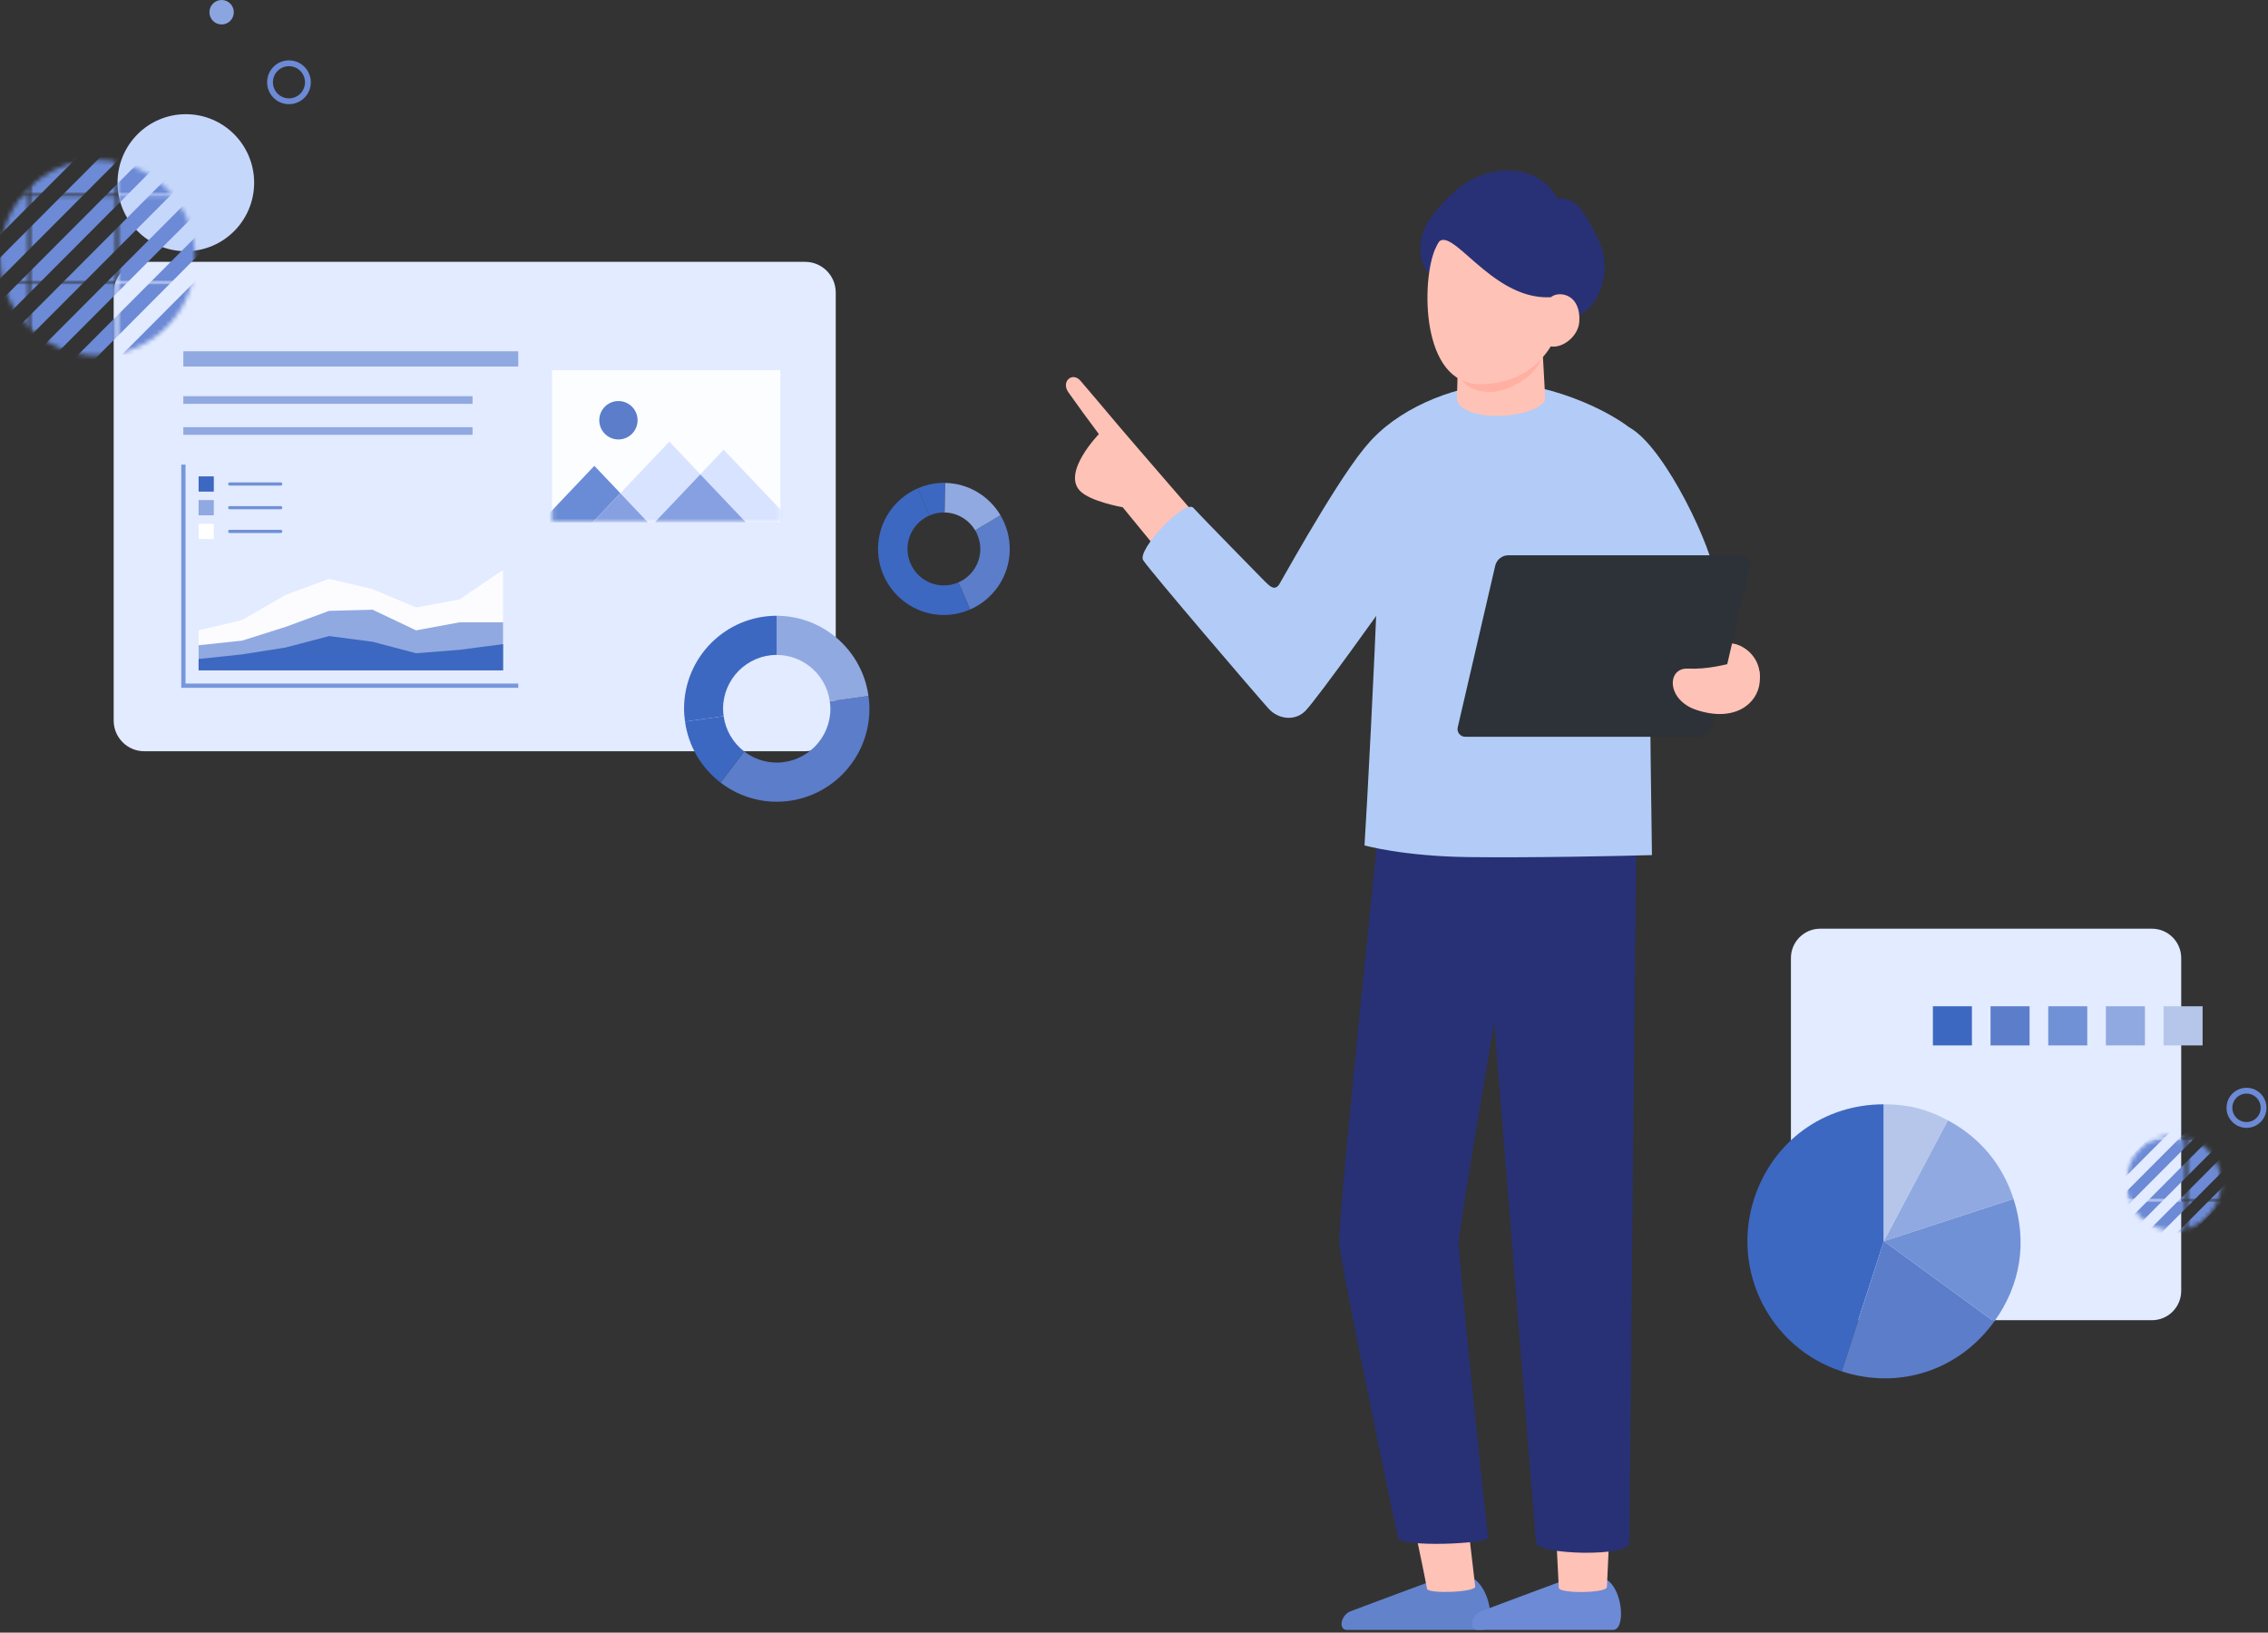 <svg width="514" height="370" viewBox="0 0 514 370" fill="none" xmlns="http://www.w3.org/2000/svg">
<rect x="0" y="0" width="514" height="370" fill="#333333" stroke="none"/>
<path d="M487.699 210.469H412.512C408.848 210.469 405.878 213.448 405.878 217.124V292.539C405.878 296.214 408.848 299.193 412.512 299.193H487.699C491.363 299.193 494.333 296.214 494.333 292.539V217.124C494.333 213.448 491.363 210.469 487.699 210.469Z" fill="#E2EBFF"/>
<path d="M426.932 281.282L417.377 310.782C401.142 305.487 392.26 287.992 397.53 271.698C401.75 258.667 413.268 250.266 426.923 250.266V281.282H426.932Z" fill="#3D68C1"/>
<path d="M426.933 281.282L451.939 299.517C443.914 310.607 430.369 315.025 417.387 310.783L426.942 281.282H426.933Z" fill="#5B7DCA"/>
<path d="M426.933 281.282L456.325 271.698C459.486 281.476 457.956 291.199 451.939 299.517L426.933 281.282Z" fill="#7191D6"/>
<path d="M426.933 281.282L441.445 253.898C448.678 257.761 453.801 263.879 456.325 271.698L426.933 281.282Z" fill="#90A9E1"/>
<path d="M426.933 281.282V250.266C432.397 250.266 436.617 251.319 441.445 253.898L426.933 281.282Z" fill="#B5C6EA"/>
<path d="M438.053 236.92H446.899V228.048H438.053V236.92Z" fill="#3D68C1"/>
<path d="M451.119 236.92H459.964V228.048H451.119V236.92Z" fill="#5B7DCA"/>
<path d="M464.194 236.92H473.039V228.048H464.194V236.92Z" fill="#7191D6"/>
<path d="M477.259 236.92H486.104V228.048H477.259V236.92Z" fill="#90A9E1"/>
<path d="M490.334 236.92H499.179V228.048H490.334V236.92Z" fill="#B5C6EA"/>
<path d="M513 251.061C513 253.205 511.268 254.942 509.13 254.942C506.993 254.942 505.26 253.205 505.26 251.061C505.26 248.916 506.993 247.179 509.13 247.179C511.268 247.179 513 248.916 513 251.061Z" stroke="#6C8AD5" stroke-width="1.32" stroke-miterlimit="10"/>
<mask id="mask0_279_220" style="mask-type:luminance" maskUnits="userSpaceOnUse" x="481" y="257" width="23" height="22">
<path d="M492.61 278.898C498.564 278.898 503.39 274.057 503.39 268.085C503.39 262.113 498.564 257.271 492.61 257.271C486.656 257.271 481.829 262.113 481.829 268.085C481.829 274.057 486.656 278.898 492.61 278.898Z" fill="white"/>
</mask>
<g mask="url(#mask0_279_220)">
<mask id="mask1_279_220" style="mask-type:luminance" maskUnits="userSpaceOnUse" x="495" y="244" width="15" height="15">
<path d="M509.389 244.166H495.513V258.085H509.389V244.166Z" fill="white"/>
</mask>
<g mask="url(#mask1_279_220)">
<mask id="mask2_279_220" style="mask-type:luminance" maskUnits="userSpaceOnUse" x="495" y="244" width="15" height="15">
<path d="M509.389 244.166H495.513V258.085H509.389V244.166Z" fill="white"/>
</mask>
<g mask="url(#mask2_279_220)">
<path d="M499.53 240.137L477.619 262.105" stroke="#6C8AD5" stroke-width="2.4" stroke-miterlimit="10" stroke-linecap="square"/>
<path d="M506.468 240.137L484.557 262.105" stroke="#6C8AD5" stroke-width="2.4" stroke-miterlimit="10" stroke-linecap="square"/>
<path d="M513.396 240.137L491.495 262.105" stroke="#6C8AD5" stroke-width="2.4" stroke-miterlimit="10" stroke-linecap="square"/>
<path d="M520.334 240.137L498.432 262.105" stroke="#6C8AD5" stroke-width="2.4" stroke-miterlimit="10" stroke-linecap="square"/>
</g>
</g>
<mask id="mask3_279_220" style="mask-type:luminance" maskUnits="userSpaceOnUse" x="495" y="258" width="15" height="14">
<path d="M509.389 258.076H495.513V271.994H509.389V258.076Z" fill="white"/>
</mask>
<g mask="url(#mask3_279_220)">
<mask id="mask4_279_220" style="mask-type:luminance" maskUnits="userSpaceOnUse" x="495" y="258" width="15" height="14">
<path d="M509.389 258.076H495.513V271.994H509.389V258.076Z" fill="white"/>
</mask>
<g mask="url(#mask4_279_220)">
<path d="M499.53 254.046L477.619 276.024" stroke="#6C8AD5" stroke-width="2.4" stroke-miterlimit="10" stroke-linecap="square"/>
<path d="M506.468 254.046L484.557 276.024" stroke="#6C8AD5" stroke-width="2.4" stroke-miterlimit="10" stroke-linecap="square"/>
<path d="M513.396 254.046L491.495 276.024" stroke="#6C8AD5" stroke-width="2.4" stroke-miterlimit="10" stroke-linecap="square"/>
<path d="M520.334 254.046L498.432 276.024" stroke="#6C8AD5" stroke-width="2.4" stroke-miterlimit="10" stroke-linecap="square"/>
</g>
</g>
<mask id="mask5_279_220" style="mask-type:luminance" maskUnits="userSpaceOnUse" x="495" y="271" width="15" height="15">
<path d="M509.389 271.994H495.513V285.913H509.389V271.994Z" fill="white"/>
</mask>
<g mask="url(#mask5_279_220)">
<mask id="mask6_279_220" style="mask-type:luminance" maskUnits="userSpaceOnUse" x="495" y="271" width="15" height="15">
<path d="M509.389 271.994H495.513V285.913H509.389V271.994Z" fill="white"/>
</mask>
<g mask="url(#mask6_279_220)">
<path d="M499.53 267.964L477.619 289.933" stroke="#6C8AD5" stroke-width="2.4" stroke-miterlimit="10" stroke-linecap="square"/>
<path d="M506.468 267.964L484.557 289.933" stroke="#6C8AD5" stroke-width="2.4" stroke-miterlimit="10" stroke-linecap="square"/>
<path d="M513.396 267.964L491.495 289.933" stroke="#6C8AD5" stroke-width="2.4" stroke-miterlimit="10" stroke-linecap="square"/>
<path d="M520.334 267.964L498.432 289.933" stroke="#6C8AD5" stroke-width="2.4" stroke-miterlimit="10" stroke-linecap="square"/>
</g>
</g>
<mask id="mask7_279_220" style="mask-type:luminance" maskUnits="userSpaceOnUse" x="481" y="244" width="15" height="15">
<path d="M495.512 244.166H481.636V258.085H495.512V244.166Z" fill="white"/>
</mask>
<g mask="url(#mask7_279_220)">
<mask id="mask8_279_220" style="mask-type:luminance" maskUnits="userSpaceOnUse" x="481" y="244" width="15" height="15">
<path d="M495.512 244.166H481.636V258.085H495.512V244.166Z" fill="white"/>
</mask>
<g mask="url(#mask8_279_220)">
<path d="M485.653 240.137L463.751 262.105" stroke="#6C8AD5" stroke-width="2.4" stroke-miterlimit="10" stroke-linecap="square"/>
<path d="M492.591 240.137L470.69 262.105" stroke="#6C8AD5" stroke-width="2.4" stroke-miterlimit="10" stroke-linecap="square"/>
<path d="M499.53 240.137L477.619 262.105" stroke="#6C8AD5" stroke-width="2.4" stroke-miterlimit="10" stroke-linecap="square"/>
<path d="M506.468 240.137L484.557 262.105" stroke="#6C8AD5" stroke-width="2.4" stroke-miterlimit="10" stroke-linecap="square"/>
<path d="M513.396 240.137L491.495 262.105" stroke="#6C8AD5" stroke-width="2.4" stroke-miterlimit="10" stroke-linecap="square"/>
</g>
</g>
<mask id="mask9_279_220" style="mask-type:luminance" maskUnits="userSpaceOnUse" x="481" y="258" width="15" height="14">
<path d="M495.512 258.076H481.636V271.994H495.512V258.076Z" fill="white"/>
</mask>
<g mask="url(#mask9_279_220)">
<mask id="mask10_279_220" style="mask-type:luminance" maskUnits="userSpaceOnUse" x="481" y="258" width="15" height="14">
<path d="M495.512 258.076H481.636V271.994H495.512V258.076Z" fill="white"/>
</mask>
<g mask="url(#mask10_279_220)">
<path d="M485.653 254.046L463.751 276.024" stroke="#6C8AD5" stroke-width="2.4" stroke-miterlimit="10" stroke-linecap="square"/>
<path d="M492.591 254.046L470.69 276.024" stroke="#6C8AD5" stroke-width="2.4" stroke-miterlimit="10" stroke-linecap="square"/>
<path d="M499.53 254.046L477.619 276.024" stroke="#6C8AD5" stroke-width="2.4" stroke-miterlimit="10" stroke-linecap="square"/>
<path d="M506.468 254.046L484.557 276.024" stroke="#6C8AD5" stroke-width="2.4" stroke-miterlimit="10" stroke-linecap="square"/>
<path d="M513.396 254.046L491.495 276.024" stroke="#6C8AD5" stroke-width="2.4" stroke-miterlimit="10" stroke-linecap="square"/>
</g>
</g>
<mask id="mask11_279_220" style="mask-type:luminance" maskUnits="userSpaceOnUse" x="481" y="271" width="15" height="15">
<path d="M495.512 271.994H481.636V285.913H495.512V271.994Z" fill="white"/>
</mask>
<g mask="url(#mask11_279_220)">
<mask id="mask12_279_220" style="mask-type:luminance" maskUnits="userSpaceOnUse" x="481" y="271" width="15" height="15">
<path d="M495.512 271.994H481.636V285.913H495.512V271.994Z" fill="white"/>
</mask>
<g mask="url(#mask12_279_220)">
<path d="M485.653 267.964L463.751 289.933" stroke="#6C8AD5" stroke-width="2.4" stroke-miterlimit="10" stroke-linecap="square"/>
<path d="M492.591 267.964L470.689 289.933" stroke="#6C8AD5" stroke-width="2.4" stroke-miterlimit="10" stroke-linecap="square"/>
<path d="M499.53 267.964L477.619 289.933" stroke="#6C8AD5" stroke-width="2.4" stroke-miterlimit="10" stroke-linecap="square"/>
<path d="M506.468 267.964L484.557 289.933" stroke="#6C8AD5" stroke-width="2.4" stroke-miterlimit="10" stroke-linecap="square"/>
<path d="M513.396 267.964L491.495 289.933" stroke="#6C8AD5" stroke-width="2.4" stroke-miterlimit="10" stroke-linecap="square"/>
</g>
</g>
</g>
<path d="M182.475 59.343H32.691C28.864 59.343 25.762 62.455 25.762 66.293V163.298C25.762 167.136 28.864 170.248 32.691 170.248H182.475C186.301 170.248 189.403 167.136 189.403 163.298V66.293C189.403 62.455 186.301 59.343 182.475 59.343Z" fill="#E2EBFF"/>
<path d="M114.014 151.93H45.011V142.854L54.87 140.516L64.729 134.805L74.588 131.172L84.447 133.511L94.296 137.66L104.155 135.84L114.014 129.148V151.93Z" fill="#FCFCFF"/>
<path d="M114.015 151.93H45.011V146.228L54.87 145.183L64.729 142.069L74.588 138.437L84.447 138.178L94.296 142.854L104.156 141.034H114.015V151.93Z" fill="#90A9E1"/>
<path d="M114.015 151.93H45.011V149.342L54.87 148.298L64.729 146.745L74.588 144.148L84.447 145.442L94.296 148.039L104.156 147.263L114.015 145.969V151.93Z" fill="#3D68C1"/>
<path d="M48.457 107.956H45.011V111.413H48.457V107.956Z" fill="#3D68C1"/>
<path d="M48.457 113.326H45.011V116.783H48.457V113.326Z" fill="#90A9E1"/>
<path d="M48.457 118.705H45.011V122.161H48.457V118.705Z" fill="white"/>
<path d="M52.059 109.685H63.623" stroke="#7191D6" stroke-width="0.72" stroke-miterlimit="10" stroke-linecap="round"/>
<path d="M52.059 115.054H63.623" stroke="#7191D6" stroke-width="0.72" stroke-miterlimit="10" stroke-linecap="round"/>
<path d="M52.059 120.433H63.623" stroke="#7191D6" stroke-width="0.72" stroke-miterlimit="10" stroke-linecap="round"/>
<path d="M41.565 105.295V155.396H45.011H117.461" stroke="#7796DB" stroke-width="0.96" stroke-miterlimit="10"/>
<path d="M107.095 89.787H41.546V91.515H107.095V89.787Z" fill="#90A9E1"/>
<path d="M107.095 96.811H41.546V98.539H107.095V96.811Z" fill="#90A9E1"/>
<path d="M117.451 79.611H41.546V83.067H117.451V79.611Z" fill="#90A9E1"/>
<path d="M176.854 83.881H125.108V118.381H176.854V83.881Z" fill="#FCFDFF"/>
<mask id="mask13_279_220" style="mask-type:luminance" maskUnits="userSpaceOnUse" x="125" y="83" width="52" height="36">
<path d="M176.854 83.881H125.108V118.381H176.854V83.881Z" fill="white"/>
</mask>
<g mask="url(#mask13_279_220)">
<path d="M134.7 105.572L122.537 118.381H134.313L140.587 111.773L134.7 105.572Z" fill="#6A8CD6"/>
<path d="M151.691 100.082L140.588 111.773L146.863 118.382H148.364L158.712 107.485L151.691 100.082Z" fill="#D8E4FF"/>
<path d="M134.313 118.382H146.862L140.588 111.773L134.313 118.382Z" fill="#87A0E1"/>
<path d="M164 101.912L158.712 107.485L169.059 118.382H179.637L164 101.912Z" fill="#D8E4FF"/>
<path d="M148.364 118.382H169.059L158.711 107.485L148.364 118.382Z" fill="#87A0E1"/>
<path d="M144.495 95.239C144.495 97.642 142.551 99.592 140.155 99.592C137.759 99.592 135.815 97.642 135.815 95.239C135.815 92.836 137.759 90.886 140.155 90.886C142.551 90.886 144.495 92.836 144.495 95.239Z" fill="#5B7DCA"/>
</g>
<path d="M220.999 120.184C221.763 121.468 222.197 122.975 222.169 124.574C222.104 127.901 220.068 130.738 217.203 131.986L219.856 138.132C225.044 135.868 228.72 130.747 228.84 124.712C228.895 121.81 228.112 119.084 226.73 116.764L220.989 120.184H220.999Z" fill="#5B7DCA"/>
<path d="M214.079 116.136L214.217 109.435C211.996 109.389 209.886 109.851 207.979 110.683L210.633 116.829C211.692 116.367 212.853 116.117 214.079 116.136Z" fill="#3D68C1"/>
<path d="M217.193 131.986C216.134 132.448 214.973 132.698 213.747 132.679C210.799 132.624 208.246 130.997 206.837 128.631C206.072 127.346 205.639 125.84 205.666 124.241C205.731 120.914 207.767 118.077 210.633 116.829L207.979 110.683C202.792 112.947 199.115 118.058 198.995 124.102C198.94 127.004 199.723 129.731 201.105 132.051C203.658 136.339 208.274 139.259 213.618 139.37C215.839 139.417 217.949 138.954 219.856 138.123L217.202 131.977L217.193 131.986Z" fill="#3D68C1"/>
<path d="M220.999 120.184L226.739 116.764C224.187 112.476 219.57 109.555 214.226 109.444L214.088 116.145C217.037 116.2 219.589 117.827 220.999 120.193V120.184Z" fill="#90A9E1"/>
<path d="M196.821 157.707L188.068 158.936C188.141 159.49 188.197 160.045 188.197 160.618C188.197 167.346 182.742 172.817 176.034 172.817C173.261 172.817 170.718 171.875 168.663 170.303L163.3 177.355C166.838 180.063 171.243 181.69 176.034 181.69C187.634 181.69 197.042 172.254 197.042 160.618C197.042 159.629 196.95 158.658 196.821 157.707Z" fill="#5B7DCA"/>
<path d="M188.768 143.89C185.229 141.182 180.825 139.555 176.034 139.555V148.427C178.807 148.427 181.35 149.37 183.405 150.941C185.893 152.845 187.616 155.692 188.067 158.945L196.821 157.716C196.047 152.087 193.061 147.18 188.768 143.89Z" fill="#90A9E1"/>
<path d="M164 162.3L155.247 163.529C156.021 169.158 159.006 174.065 163.3 177.355L168.663 170.304C166.175 168.4 164.452 165.553 164 162.3Z" fill="#3D68C1"/>
<path d="M163.871 160.618C163.871 153.889 169.326 148.418 176.034 148.418V139.546C164.434 139.546 155.026 148.982 155.026 160.618C155.026 161.607 155.118 162.577 155.247 163.529L164 162.3C163.927 161.745 163.871 161.191 163.871 160.618Z" fill="#3D68C1"/>
<path d="M61.227 18.124C60.941 20.49 62.618 22.634 64.968 22.921C67.327 23.207 69.464 21.525 69.75 19.168C70.036 16.802 68.359 14.658 66.009 14.372C63.65 14.085 61.513 15.767 61.227 18.124Z" stroke="#6C8AD5" stroke-width="1.32" stroke-miterlimit="10"/>
<path d="M50.226 5.545C51.752 5.545 52.99 4.304 52.99 2.773C52.99 1.241 51.752 0 50.226 0C48.699 0 47.462 1.241 47.462 2.773C47.462 4.304 48.699 5.545 50.226 5.545Z" fill="#8BA5E0"/>
<path d="M57.597 41.405C57.597 49.981 50.668 56.931 42.117 56.931C33.567 56.931 26.638 49.981 26.638 41.405C26.638 32.828 33.567 25.878 42.117 25.878C50.668 25.878 57.597 32.828 57.597 41.405Z" fill="#C6D7FC"/>
<mask id="mask14_279_220" style="mask-type:luminance" maskUnits="userSpaceOnUse" x="0" y="36" width="45" height="45">
<path d="M22.114 80.609C34.327 80.609 44.227 70.678 44.227 58.428C44.227 46.178 34.327 36.247 22.114 36.247C9.901 36.247 0 46.178 0 58.428C0 70.678 9.901 80.609 22.114 80.609Z" fill="white"/>
</mask>
<g mask="url(#mask14_279_220)">
<mask id="mask15_279_220" style="mask-type:luminance" maskUnits="userSpaceOnUse" x="26" y="24" width="21" height="21">
<path d="M46.319 24.251H26.5V44.13H46.319V24.251Z" fill="white"/>
</mask>
<g mask="url(#mask15_279_220)">
<mask id="mask16_279_220" style="mask-type:luminance" maskUnits="userSpaceOnUse" x="26" y="24" width="21" height="21">
<path d="M46.319 24.251H26.5V44.13H46.319V24.251Z" fill="white"/>
</mask>
<g mask="url(#mask16_279_220)">
<path d="M32.24 18.503L0.94 49.889" stroke="#6C8AD5" stroke-width="3.36" stroke-miterlimit="10" stroke-linecap="square"/>
<path d="M42.145 18.503L10.854 49.889" stroke="#6C8AD5" stroke-width="3.36" stroke-miterlimit="10" stroke-linecap="square"/>
<path d="M52.059 18.503L20.759 49.889" stroke="#6C8AD5" stroke-width="3.36" stroke-miterlimit="10" stroke-linecap="square"/>
<path d="M61.965 18.503L30.674 49.889" stroke="#6C8AD5" stroke-width="3.36" stroke-miterlimit="10" stroke-linecap="square"/>
<path d="M71.87 18.503L40.579 49.889" stroke="#6C8AD5" stroke-width="3.36" stroke-miterlimit="10" stroke-linecap="square"/>
</g>
</g>
<mask id="mask17_279_220" style="mask-type:luminance" maskUnits="userSpaceOnUse" x="26" y="44" width="21" height="21">
<path d="M46.319 44.131H26.5V64.01H46.319V44.131Z" fill="white"/>
</mask>
<g mask="url(#mask17_279_220)">
<mask id="mask18_279_220" style="mask-type:luminance" maskUnits="userSpaceOnUse" x="26" y="44" width="21" height="21">
<path d="M46.319 44.131H26.5V64.01H46.319V44.131Z" fill="white"/>
</mask>
<g mask="url(#mask18_279_220)">
<path d="M32.24 38.382L0.94 69.769" stroke="#6C8AD5" stroke-width="3.36" stroke-miterlimit="10" stroke-linecap="square"/>
<path d="M42.145 38.382L10.854 69.768" stroke="#6C8AD5" stroke-width="3.36" stroke-miterlimit="10" stroke-linecap="square"/>
<path d="M52.059 38.382L20.759 69.768" stroke="#6C8AD5" stroke-width="3.36" stroke-miterlimit="10" stroke-linecap="square"/>
<path d="M61.965 38.382L30.674 69.768" stroke="#6C8AD5" stroke-width="3.36" stroke-miterlimit="10" stroke-linecap="square"/>
<path d="M71.87 38.382L40.579 69.768" stroke="#6C8AD5" stroke-width="3.36" stroke-miterlimit="10" stroke-linecap="square"/>
</g>
</g>
<mask id="mask19_279_220" style="mask-type:luminance" maskUnits="userSpaceOnUse" x="26" y="64" width="21" height="20">
<path d="M46.319 64.01H26.5V83.89H46.319V64.01Z" fill="white"/>
</mask>
<g mask="url(#mask19_279_220)">
<mask id="mask20_279_220" style="mask-type:luminance" maskUnits="userSpaceOnUse" x="26" y="64" width="21" height="20">
<path d="M46.319 64.01H26.5V83.89H46.319V64.01Z" fill="white"/>
</mask>
<g mask="url(#mask20_279_220)">
<path d="M32.24 58.262L0.94 89.648" stroke="#6C8AD5" stroke-width="3.36" stroke-miterlimit="10" stroke-linecap="square"/>
<path d="M42.145 58.262L10.854 89.648" stroke="#6C8AD5" stroke-width="3.36" stroke-miterlimit="10" stroke-linecap="square"/>
<path d="M52.059 58.262L20.759 89.648" stroke="#6C8AD5" stroke-width="3.36" stroke-miterlimit="10" stroke-linecap="square"/>
<path d="M61.965 58.262L30.674 89.648" stroke="#6C8AD5" stroke-width="3.36" stroke-miterlimit="10" stroke-linecap="square"/>
<path d="M71.87 58.262L40.579 89.648" stroke="#6C8AD5" stroke-width="3.36" stroke-miterlimit="10" stroke-linecap="square"/>
</g>
</g>
<mask id="mask21_279_220" style="mask-type:luminance" maskUnits="userSpaceOnUse" x="6" y="24" width="21" height="21">
<path d="M26.5 24.251H6.68V44.13H26.5V24.251Z" fill="white"/>
</mask>
<g mask="url(#mask21_279_220)">
<mask id="mask22_279_220" style="mask-type:luminance" maskUnits="userSpaceOnUse" x="6" y="24" width="21" height="21">
<path d="M26.5 24.251H6.68V44.13H26.5V24.251Z" fill="white"/>
</mask>
<g mask="url(#mask22_279_220)">
<path d="M12.421 18.503L-18.87 49.889" stroke="#6C8AD5" stroke-width="3.36" stroke-miterlimit="10" stroke-linecap="square"/>
<path d="M22.326 18.503L-8.965 49.889" stroke="#6C8AD5" stroke-width="3.36" stroke-miterlimit="10" stroke-linecap="square"/>
<path d="M32.24 18.503L0.94 49.889" stroke="#6C8AD5" stroke-width="3.36" stroke-miterlimit="10" stroke-linecap="square"/>
<path d="M42.145 18.503L10.854 49.889" stroke="#6C8AD5" stroke-width="3.36" stroke-miterlimit="10" stroke-linecap="square"/>
<path d="M52.05 18.503L20.759 49.889" stroke="#6C8AD5" stroke-width="3.36" stroke-miterlimit="10" stroke-linecap="square"/>
</g>
</g>
<mask id="mask23_279_220" style="mask-type:luminance" maskUnits="userSpaceOnUse" x="6" y="44" width="21" height="21">
<path d="M26.5 44.131H6.68V64.01H26.5V44.131Z" fill="white"/>
</mask>
<g mask="url(#mask23_279_220)">
<mask id="mask24_279_220" style="mask-type:luminance" maskUnits="userSpaceOnUse" x="6" y="44" width="21" height="21">
<path d="M26.5 44.131H6.68V64.01H26.5V44.131Z" fill="white"/>
</mask>
<g mask="url(#mask24_279_220)">
<path d="M12.421 38.382L-18.87 69.769" stroke="#6C8AD5" stroke-width="3.36" stroke-miterlimit="10" stroke-linecap="square"/>
<path d="M22.326 38.382L-8.965 69.768" stroke="#6C8AD5" stroke-width="3.36" stroke-miterlimit="10" stroke-linecap="square"/>
<path d="M32.24 38.382L0.94 69.768" stroke="#6C8AD5" stroke-width="3.36" stroke-miterlimit="10" stroke-linecap="square"/>
<path d="M42.145 38.382L10.854 69.768" stroke="#6C8AD5" stroke-width="3.36" stroke-miterlimit="10" stroke-linecap="square"/>
<path d="M52.05 38.382L20.759 69.768" stroke="#6C8AD5" stroke-width="3.36" stroke-miterlimit="10" stroke-linecap="square"/>
</g>
</g>
<mask id="mask25_279_220" style="mask-type:luminance" maskUnits="userSpaceOnUse" x="6" y="64" width="21" height="20">
<path d="M26.5 64.01H6.68V83.89H26.5V64.01Z" fill="white"/>
</mask>
<g mask="url(#mask25_279_220)">
<mask id="mask26_279_220" style="mask-type:luminance" maskUnits="userSpaceOnUse" x="6" y="64" width="21" height="20">
<path d="M26.5 64.01H6.68V83.89H26.5V64.01Z" fill="white"/>
</mask>
<g mask="url(#mask26_279_220)">
<path d="M12.421 58.262L-18.87 89.648" stroke="#6C8AD5" stroke-width="3.36" stroke-miterlimit="10" stroke-linecap="square"/>
<path d="M22.326 58.262L-8.965 89.648" stroke="#6C8AD5" stroke-width="3.36" stroke-miterlimit="10" stroke-linecap="square"/>
<path d="M32.24 58.262L0.94 89.648" stroke="#6C8AD5" stroke-width="3.36" stroke-miterlimit="10" stroke-linecap="square"/>
<path d="M42.145 58.262L10.854 89.648" stroke="#6C8AD5" stroke-width="3.36" stroke-miterlimit="10" stroke-linecap="square"/>
<path d="M52.05 58.262L20.759 89.648" stroke="#6C8AD5" stroke-width="3.36" stroke-miterlimit="10" stroke-linecap="square"/>
</g>
</g>
<mask id="mask27_279_220" style="mask-type:luminance" maskUnits="userSpaceOnUse" x="-14" y="24" width="21" height="21">
<path d="M6.68 24.251H-13.139V44.13H6.68V24.251Z" fill="white"/>
</mask>
<g mask="url(#mask27_279_220)">
<mask id="mask28_279_220" style="mask-type:luminance" maskUnits="userSpaceOnUse" x="-14" y="24" width="21" height="21">
<path d="M6.68 24.251H-13.139V44.13H6.68V24.251Z" fill="white"/>
</mask>
<g mask="url(#mask28_279_220)">
<path d="M2.506 18.502L-28.785 49.888" stroke="#6C8AD5" stroke-width="3.36" stroke-miterlimit="10" stroke-linecap="square"/>
<path d="M12.421 18.502L-18.88 49.888" stroke="#6C8AD5" stroke-width="3.36" stroke-miterlimit="10" stroke-linecap="square"/>
<path d="M22.326 18.502L-8.965 49.888" stroke="#6C8AD5" stroke-width="3.36" stroke-miterlimit="10" stroke-linecap="square"/>
<path d="M32.24 18.502L0.94 49.888" stroke="#6C8AD5" stroke-width="3.36" stroke-miterlimit="10" stroke-linecap="square"/>
</g>
</g>
<mask id="mask29_279_220" style="mask-type:luminance" maskUnits="userSpaceOnUse" x="-14" y="44" width="21" height="21">
<path d="M6.68 44.131H-13.139V64.01H6.68V44.131Z" fill="white"/>
</mask>
<g mask="url(#mask29_279_220)">
<mask id="mask30_279_220" style="mask-type:luminance" maskUnits="userSpaceOnUse" x="-14" y="44" width="21" height="21">
<path d="M6.68 44.131H-13.139V64.01H6.68V44.131Z" fill="white"/>
</mask>
<g mask="url(#mask30_279_220)">
<path d="M2.506 38.382L-28.785 69.768" stroke="#6C8AD5" stroke-width="3.36" stroke-miterlimit="10" stroke-linecap="square"/>
<path d="M12.421 38.382L-18.88 69.768" stroke="#6C8AD5" stroke-width="3.36" stroke-miterlimit="10" stroke-linecap="square"/>
<path d="M22.326 38.382L-8.965 69.768" stroke="#6C8AD5" stroke-width="3.36" stroke-miterlimit="10" stroke-linecap="square"/>
<path d="M32.24 38.382L0.94 69.768" stroke="#6C8AD5" stroke-width="3.36" stroke-miterlimit="10" stroke-linecap="square"/>
</g>
</g>
<mask id="mask31_279_220" style="mask-type:luminance" maskUnits="userSpaceOnUse" x="-14" y="64" width="21" height="20">
<path d="M6.68 64.01H-13.139V83.89H6.68V64.01Z" fill="white"/>
</mask>
<g mask="url(#mask31_279_220)">
<mask id="mask32_279_220" style="mask-type:luminance" maskUnits="userSpaceOnUse" x="-14" y="64" width="21" height="20">
<path d="M6.68 64.01H-13.139V83.89H6.68V64.01Z" fill="white"/>
</mask>
<g mask="url(#mask32_279_220)">
<path d="M2.506 58.262L-28.785 89.648" stroke="#6C8AD5" stroke-width="3.36" stroke-miterlimit="10" stroke-linecap="square"/>
<path d="M12.421 58.262L-18.88 89.648" stroke="#6C8AD5" stroke-width="3.36" stroke-miterlimit="10" stroke-linecap="square"/>
<path d="M22.326 58.262L-8.965 89.648" stroke="#6C8AD5" stroke-width="3.36" stroke-miterlimit="10" stroke-linecap="square"/>
<path d="M32.24 58.262L0.94 89.648" stroke="#6C8AD5" stroke-width="3.36" stroke-miterlimit="10" stroke-linecap="square"/>
</g>
</g>
</g>
<path d="M335.98 369.386H305.307C303.206 369.386 303.897 366.013 306.035 365.172C308.173 364.331 324.269 358.37 324.269 358.37C327.439 357.113 332.7 356.66 334.46 358.12C338.146 361.17 338.818 369.377 335.98 369.377V369.386Z" fill="#6283CC"/>
<path d="M323.413 360.061C323.68 361.281 334.46 360.838 334.331 359.553C333.963 356.54 332.018 339.775 332.018 339.775L319.22 339.83C319.22 339.83 322.804 356.614 323.413 360.061Z" fill="#FFC2B6"/>
<path d="M337.233 348.472C337.418 349.858 317.377 350.782 316.824 348.472C316.299 346.281 304.017 287.65 303.528 281.79C303.086 276.43 313.82 174.462 313.82 174.462L347.415 181.283C347.415 181.283 330.59 276.938 330.599 281.652C330.608 286.365 336.929 346.161 337.233 348.472Z" fill="#283175"/>
<path d="M249.046 98.373C249.046 98.373 240.643 107.005 244.761 111.247C247.129 113.687 254.436 114.953 254.436 114.953L264.682 127.457L274.477 120.775C274.477 120.775 256.813 100.396 253.395 96.358C249.977 92.319 247.01 88.751 244.863 86.284C243.048 84.195 240.412 86.432 242.117 88.89C243.72 91.191 247.295 96.08 249.037 98.373H249.046Z" fill="#FFC2B6"/>
<path d="M392.481 145.821C395.043 146.034 398.655 148.677 398.793 152.808C398.959 157.725 392.371 155.054 391.246 152.919C389.219 149.047 390.334 145.636 392.472 145.821H392.481Z" fill="#FFC2B6"/>
<path d="M365.557 369.387H334.884C332.783 369.387 333.474 366.013 335.612 365.172C337.749 364.331 353.846 358.37 353.846 358.37C357.016 357.113 362.517 356.845 364.378 358.185C367.852 360.681 368.395 369.387 365.557 369.387Z" fill="#6C8AD5"/>
<path d="M353.284 359.858C353.33 361.161 364.12 361.106 364.175 359.655C364.313 356.965 365.097 340.052 365.097 340.052L352.298 340.108C352.298 340.108 353.054 356.235 353.275 359.849L353.284 359.858Z" fill="#FFC2B6"/>
<path d="M348.106 349.673C348.53 352.353 369.261 352.908 369.261 349.673C369.501 331.522 370.524 203.223 371.067 182.225C371.353 170.922 331.972 171.763 332.332 176.643C332.58 179.943 337.15 213.38 337.749 220.451C338.302 226.948 347.424 341.54 348.106 349.673Z" fill="#283175"/>
<path d="M309.241 191.588C309.241 191.588 317.93 194.056 332.82 194.24C347.24 194.416 367.87 193.991 374.384 193.788C374.219 183.612 373.942 160.433 373.859 148.344C373.758 133.603 376.587 105.036 372.919 100.332C367.649 93.576 350.972 86.811 340.928 86.912C330.885 87.023 318.271 91.82 311.075 99.445C304.072 106.875 312.531 120.193 312.079 134.084C311.628 148.086 309.803 183.021 309.241 191.579V191.588Z" fill="#B2CCF7"/>
<path d="M286.722 131.829C287.726 132.772 288.823 133.992 289.892 132.467C292.214 128.446 306.016 103.604 311.508 99.149C318.437 93.539 314.355 136.136 314.355 136.136C314.355 136.136 298.986 157.753 295.908 161.034C293.66 163.428 289.827 163.141 287.505 160.6C285.183 158.058 260.554 129.287 259.08 126.958C257.606 124.629 268.58 112.994 270.478 115.11C272.376 117.227 286.722 131.829 286.722 131.829Z" fill="#B2CCF7"/>
<path d="M369.796 97.189C377.6 102.079 388.16 124.204 388.887 131.561C390.306 146.034 374.606 152.318 364.627 148.021C354.639 143.733 361.457 91.959 369.805 97.189H369.796Z" fill="#B2CCF7"/>
<path d="M332.074 166.976H385.202C386.621 166.976 387.855 165.997 388.178 164.61L396.673 127.984C396.931 126.884 396.093 125.84 394.969 125.84H341.84C340.421 125.84 339.187 126.819 338.864 128.206L330.369 164.832C330.111 165.932 330.949 166.976 332.074 166.976Z" fill="#2D3238"/>
<path d="M392.545 150.294C391.034 150.544 387.229 151.727 382.474 151.523C377.72 151.329 377.655 158.667 384.501 160.904C393.218 163.76 398.304 159.425 398.792 154.693C399.511 147.799 394.056 150.035 392.545 150.285V150.294Z" fill="#FFC2B6"/>
<path d="M338.911 94.25C333.069 94.139 330.185 92.134 330.185 90.35C330.277 88.308 330.379 82.596 330.397 81.617C330.452 79.602 349.267 74.075 349.396 76.219C349.535 78.65 350.106 87.781 350.17 90.341C350.216 92.152 345.011 94.361 338.92 94.25H338.911Z" fill="#FFC2B6"/>
<path d="M330.599 84.583C330.599 84.583 331.327 88.826 337.814 88.826C342.117 88.826 349.682 84.63 349.626 79.242C349.58 74.759 330.682 81.386 330.599 84.583Z" fill="#FFB0A3"/>
<path d="M353.008 44.981C357.744 44.694 359.577 48.992 362.415 54.704C365.419 60.748 362.775 69.537 357.513 71.589C350.944 74.149 351.321 63.687 350.124 61.182C348.926 58.678 337.731 51.256 331.723 53.16C325.725 55.064 326.794 62.171 324.813 62.171C323.117 62.171 321.099 58.447 322.224 53.696C323.209 49.51 327.052 45.702 330.166 42.975C336.773 37.218 348.299 36.469 352.998 44.99L353.008 44.981Z" fill="#283175"/>
<path d="M325.237 56.469C322.141 63.585 321.947 86.995 335.335 87.051C348.281 87.106 353.432 77.023 354.335 70.803C355.634 61.829 352.308 50.563 341.84 47.938C333.041 45.73 327.374 51.561 325.246 56.46L325.237 56.469Z" fill="#FFC2B6"/>
<path d="M325.725 55.24C328.729 50.323 337.648 67.735 351.018 67.375C354.215 67.291 358.03 67.55 357.818 63.964C357.689 61.811 354.989 56.358 352.934 53.65C347.434 46.432 344.052 45.434 333.751 46.848C326.426 47.855 324.703 54.048 325.725 55.231V55.24Z" fill="#283175"/>
<path d="M351.718 67.18C353.607 65.914 358.306 66.792 357.919 72.892C357.707 76.21 354.15 78.983 351.423 78.502C348.475 77.975 348.843 69.112 351.727 67.18H351.718Z" fill="#FFC2B6"/>
</svg>
